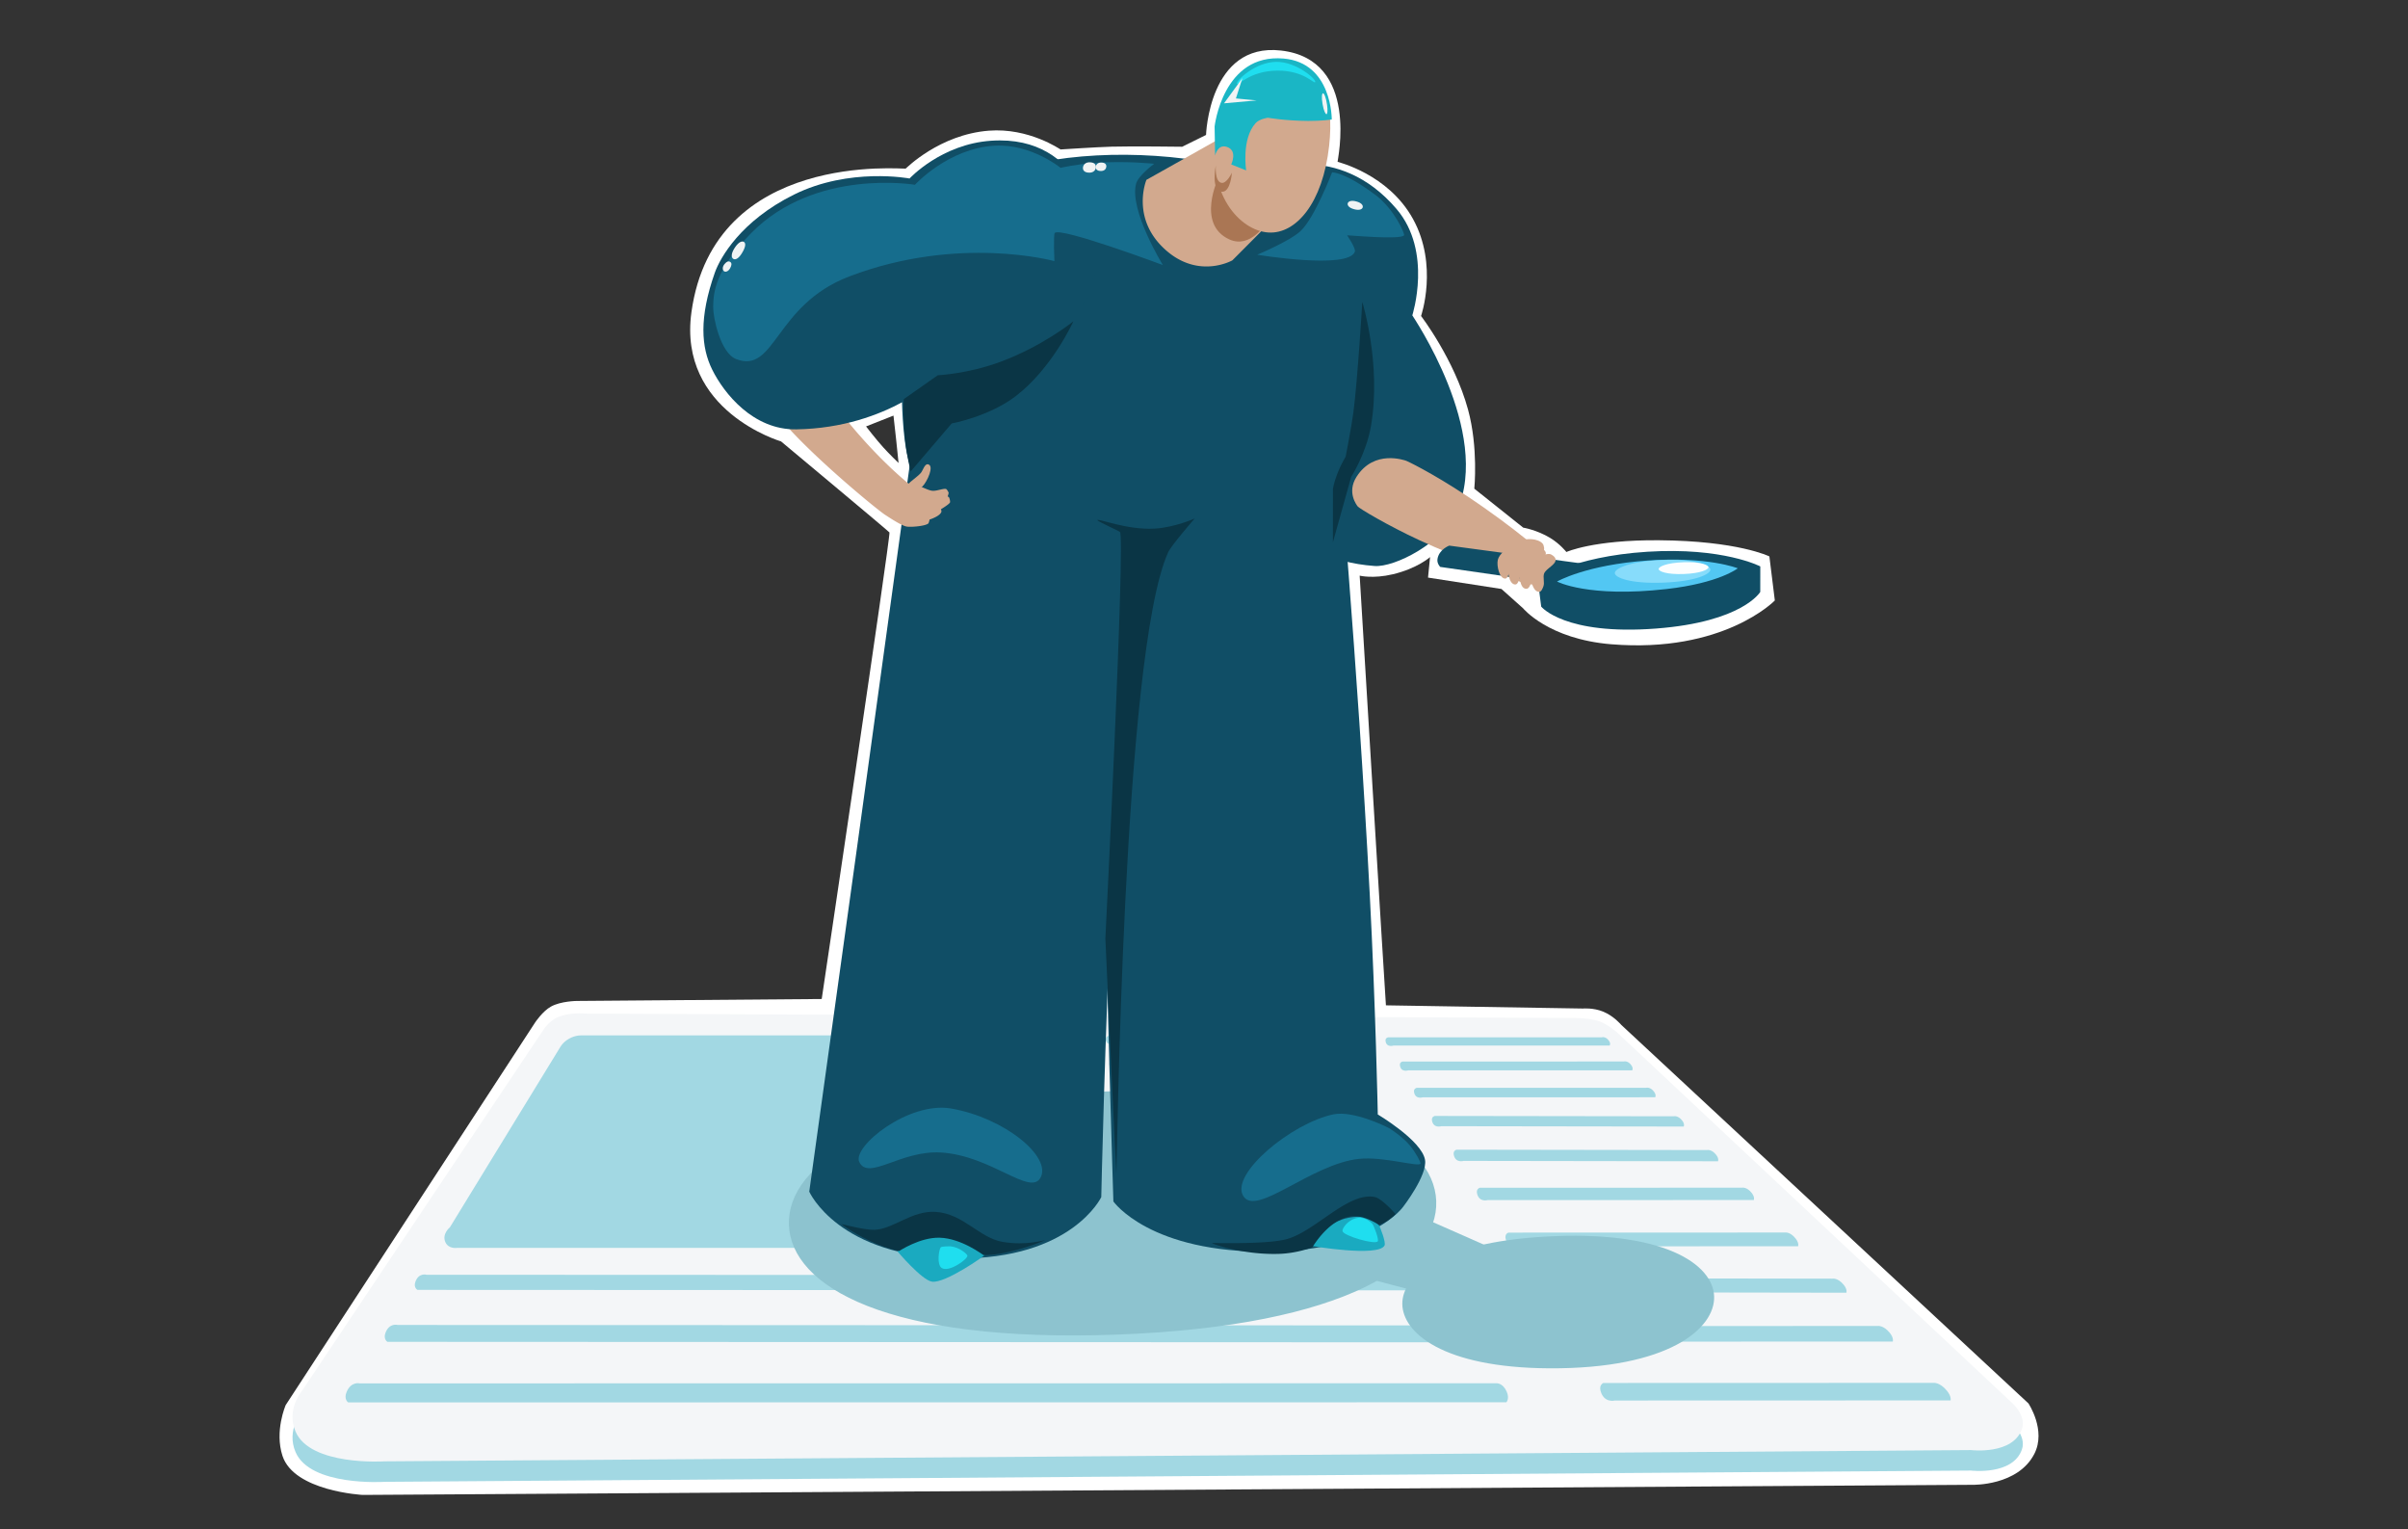 <svg xmlns="http://www.w3.org/2000/svg" width="630" height="400"><rect width="100%" height="100%" fill="#333333" stroke="none"/><path fill="#fff" fill-rule="evenodd" d="M231.064 116.991c-1.788-1.988-4.486-5.436-4.481-5.454.005-.021 7.156-2.841 7.175-2.832.03.016 1.365 12.387 1.332 12.395-.015.004-2.569-2.489-4.026-4.109m-26.718-1.534c-.002-.003-27.038-7.89-23.447-33.8 5.891-42.498 55.608-37.316 56.053-37.561.158-.086 8.801-8.891 21.729-9.914 10.512-.832 18.684 4.897 18.789 4.907.073.007 9.345-.617 13.356-.727 5.539-.153 18.467.021 18.469.021l6.238-3.085c.002-.002.749-24.209 19.587-22.084 20.843 2.35 14.713 28.963 14.828 29.099.088.103 13.213 3.147 19.719 14.936 6.705 12.15 2.122 25.403 2.122 25.405.001.003 8.691 11.319 12.287 24.464 2.727 9.97 1.644 20.695 1.644 20.697l12.796 10.194s3.572.584 7.042 2.685c2.592 1.569 4.253 3.687 4.253 3.688.002-.001 6.98-3.195 24.198-3.074 20.624.145 28.885 4.201 28.911 4.232.01.012 1.432 11.503 1.424 11.517-.029.053-13.473 13.861-42.8 11.455-16.497-1.353-23.072-9.417-23.075-9.418 0-.001-5.636-5.037-5.654-5.047-.048-.024-19.204-2.975-19.206-2.975l.531-5.362c-.001.001-3.307 2.97-9.737 4.494-5.205 1.235-8.673.362-8.674.362 0 .011 6.808 112.339 6.868 112.388.027.023 51.516.836 51.521.836 0 0 2.716-.256 5.3.803 2.845 1.166 4.762 3.489 4.763 3.489l106.516 98.993c0 .001 4.708 7.01 1.543 13.195-4.292 8.386-16.093 8.094-16.094 8.095l-421.278 2.647c-.002-.001-17.917-.949-20.96-10.206-2.138-6.503.843-13.302.843-13.303l65.273-100.097c0-.001 1.936-2.92 4.137-4.135 2.59-1.429 6.724-1.461 6.725-1.461l64.097-.513c.001-.012 18.072-121.261 17.725-122.03-.105-.231-28.359-23.808-28.362-23.81Z"/><path fill="#a2d8e3" fill-rule="evenodd" d="M145.591 271.582c-1.83.882-3.188 2.786-3.188 2.787l-63.45 94.863c0 .001-4.093 4.799-1.635 10.554 3.876 9.076 23.256 7.8 23.258 7.801l415.084-2.948c.001-.001 10.996 1.346 13.343-5.558 1.274-3.75-3.07-7.225-3.071-7.226l-102.938-96.523s-2.463-2.082-4.488-2.817c-2.705-.981-7.069-.891-7.07-.891l-258.297-1.155s-4.25-.477-7.548 1.113Z"/><path fill="#f4f6f8" fill-rule="evenodd" d="M145.591 266.224c-1.83.882-3.188 2.786-3.188 2.786l-63.45 94.863c0 .002-4.093 4.8-1.635 10.555 3.876 9.076 23.256 7.8 23.258 7.801l415.084-2.949c.001 0 10.996 1.346 13.343-5.557 1.274-3.75-3.07-7.226-3.071-7.226l-102.938-96.523c0-.001-2.463-2.082-4.488-2.817-2.705-.981-7.069-.891-7.07-.891l-258.297-1.156s-4.25-.476-7.548 1.114Z"/><path fill="#a2d8e3" fill-rule="evenodd" d="m292.042 284.064 59.887-.006s1.15-.257 1.624 1.093c.345.983-.364 1.378-.364 1.378l-60.677.007c0-.001-1.69.295-1.706-1.335-.012-1.264 1.236-1.137 1.236-1.137ZM293.434 291.395l62.353.088s1.195-.255 1.737 1.181c.394 1.043-.316 1.491-.316 1.492l-63.268-.091s-1.761.284-1.784-1.442c-.019-1.334 1.278-1.228 1.278-1.228ZM295.154 300.189l65.37.096s1.247-.243 1.846 1.291c.44 1.127-.292 1.63-.292 1.63l-66.37-.098s-1.844.268-1.878-1.577c-.026-1.419 1.324-1.342 1.324-1.342ZM296.764 310.11l68.484-.02c.001 0 1.306-.219 1.94 1.419.479 1.24-.302 1.793-.303 1.793l-69.514.021s-1.938.247-1.984-1.736c-.036-1.52 1.377-1.477 1.377-1.477ZM298.969 321.795l72.235-.021c.001 0 1.377-.197 2.088 1.579.547 1.367-.264 1.997-.264 1.997l-73.383.023s-2.051.221-2.114-1.934c-.048-1.643 1.437-1.643 1.438-1.644ZM281.279 321.006s.706 2.121-.817 3.918c-1.536 1.814-3.766 1.459-3.766 1.459l-157.127.015s-2.197.337-3.028-1.458c-1.01-2.183 1.16-3.918 1.16-3.918l28.766-46.967s.68-1.407 2.428-2.382c1.848-1.031 3.494-.851 3.494-.851l119.435-.008c.001 0 1.622-.343 3.064.85 1.214 1.004 1.224 2.381 1.224 2.381l5.167 46.961ZM111.624 333.423l265.472.113s1.451-.172 2.242 1.749c.619 1.505-.223 2.215-.223 2.215l-269.887-.117c-.001 0-1.116-.581-.542-2.142.897-2.44 2.938-1.817 2.938-1.818ZM104.029 346.554l279.826.126s1.534-.142 2.42 1.949c.706 1.667-.167 2.471-.167 2.471l-284.745-.13s-1.161-.676-.499-2.389c1.019-2.639 3.164-2.027 3.165-2.027ZM94.122 361.836l297.441-.03c.001 0 1.632-.102 2.632 2.193.813 1.866-.094 2.783-.094 2.783l-303.014.031s-1.199-.796-.419-2.694c1.184-2.882 3.454-2.283 3.454-2.283ZM291.433 277.208l57.74-.005s1.11-.266 1.55 1.015c.316.922-.371 1.281-.371 1.281l-58.476.006s-1.627.306-1.638-1.24c-.009-1.2 1.194-1.056 1.195-1.057ZM290.504 270.901l55.764-.006s1.074-.271 1.48.948c.29.867-.376 1.193-.376 1.193l-56.45.006s-1.571.316-1.578-1.156c-.005-1.145 1.159-.985 1.16-.985ZM370.684 284.529l59.989-.006s1.116-.33 2.119 1.097c.592.841.256 1.383.256 1.383l-60.78.006c-.001 0-1.968.641-2.31-1.339-.173-1.003.726-1.14.726-1.141ZM375.38 291.887l62.505.088c.001 0 1.156-.319 2.274 1.185.67.903.355 1.497.355 1.497l-63.424-.091s-2.044.649-2.437-1.447c-.198-1.059.727-1.232.727-1.232ZM381.065 300.713l65.535.096s1.21-.305 2.432 1.296c.752.984.443 1.636.443 1.636l-66.539-.099s-2.132.656-2.593-1.583c-.231-1.126.722-1.346.722-1.346ZM387.149 310.671l68.606-.02c.001 0 1.276-.289 2.584 1.425.829 1.086.506 1.799.506 1.8l-69.64.02c-.001 0-2.232.661-2.771-1.743-.271-1.208.715-1.482.715-1.482ZM394.624 322.402l72.37-.022s1.351-.267 2.804 1.586c.949 1.21.636 2.005.636 2.005l-73.521.023s-2.349.663-2.989-1.942c-.323-1.31.7-1.65.7-1.65ZM366.986 277.65l57.835-.006c.001.001 1.077-.338 2.011 1.019.539.784.206 1.285.206 1.285l-58.574.006s-1.899.634-2.199-1.244c-.153-.953.721-1.06.721-1.06ZM363.214 271.321l55.855-.005s1.04-.344 1.91.95c.492.733.16 1.198.16 1.198l-56.542.005s-1.838.627-2.1-1.16c-.134-.909.717-.988.717-.988ZM401.891 334.326l77.488.12c.001 0 1.432-.315 3.003 1.623.995 1.229.685 2.053.685 2.053l-78.774-.124s-2.52.753-3.17-1.986c-.322-1.356.768-1.686.768-1.686ZM409.755 346.846l81.451-.025c.001 0 1.52-.292 3.215 1.8 1.109 1.368.788 2.276.788 2.277l-82.79.025c-.001 0-2.647.755-3.412-2.205-.38-1.469.748-1.872.748-1.872ZM419.474 361.731l86.347-.028s1.623-.259 3.521 2.023c1.283 1.542.982 2.563.982 2.563l-87.854.029s-2.799.753-3.713-2.482c-.455-1.61.717-2.105.717-2.105Z"/><path fill="#8dc3cf" fill-rule="evenodd" d="M289.901 285.463c60.303-2.233 85.262 12.638 85.856 28.671.593 16.033-23.197 32.709-83.501 34.942-60.303 2.233-85.261-12.639-85.855-28.672-.594-16.032 23.197-32.708 83.5-34.941ZM404 323.461c31.358-1.836 44.153 7.249 44.462 15.595.309 8.346-11.776 19.026-43.187 18.84-27.943-.166-38.312-9.394-38.391-16.822-.078-7.282 9.774-16.012 37.116-17.613Z"/><path fill="#8dc3cf" fill-rule="evenodd" d="M359.967 313.149c.197-.003 34.924 15.34 34.927 15.342-.001.001-12.281 12.336-12.367 12.365-.267.089-52.615-13.924-52.62-13.926.003-.001 29.889-13.779 30.06-13.781Z"/><path fill="#104e66" fill-rule="evenodd" d="M365.374 54.661c-15.344-17.981-34.236-9.926-34.304-9.9-.142.053-4.992 63.679-3.168 73.746.431 2.385 1.966 11.651 6.027 16.414 6.698 7.854 13.762 12.221 25.679 13.118 5.257.396 17.827-5.972 21.555-14.331 9.237-20.707-11.638-51.087-11.661-51.224-.007-.041 5.389-16.67-4.128-27.823Z"/><path fill="#104e66" fill-rule="evenodd" d="M349.8 113.377c.001.012 5.334 59.067 8.564 120.513 1.541 29.321 2.104 57.608 2.104 57.613.001.002 11.501 6.803 12.36 11.872.678 3.995-5.699 12.244-5.7 12.245-.003.001-7.854 11.377-34.711 11.759-31.633.45-41.118-13.123-41.122-13.124 0-.009-2.041-63.918-2.245-91.323-.213-28.578.936-95.25.936-95.26.004-.003-.037-33.114 38.263-31.603 21.332.842 21.549 17.306 21.551 17.308Z"/><path fill="#1aaac0" fill-rule="evenodd" d="M343.283 325.911c.001-.001 3.104-7.652 12.588-7.677 3.561-.01 4.954 2.325 4.999 2.379.045.053 1.838 4.318 1.352 5.183-1.719 3.059-18.937.115-18.939.115Z"/><path fill="#104e66" fill-rule="evenodd" d="M238.641 117.057c-.002.01-9.795 71.195-14.646 106.258-4.035 29.165-12.27 88.364-12.271 88.373.004.001 7.588 17.184 38.715 17.465 30.017.271 37.68-16.044 37.684-16.046 0-.008.933-43.251 2.816-80.4 2.524-49.783 7.24-107.557 7.241-107.567-.002-.004 8.437-27.017-21.77-33.586-34.395-7.479-37.766 25.5-37.769 25.503Z"/><path fill="#1aaac0" fill-rule="evenodd" d="M234.788 327.296c.001 0 6.37 7.551 9.059 7.936 3.458.494 13.825-6.808 13.815-7.004-.008-.156-4.988-4.994-10.92-5.307-6.22-.329-11.953 4.374-11.954 4.375Z"/><path fill="#104e66" fill-rule="evenodd" d="M348.587 124.449c7.943-10.062 13.891-49.407 1.545-66.081-14.889-20.107-79.02-24.677-100.764-6.404-16.22 13.629-15.072 65.858-10.354 71.565 7.505 9.076 43.746 16.477 80.715 11.663 13.959-1.818 25.158-6.056 28.858-10.743Z"/><path fill="#d2a98e" fill-rule="evenodd" d="M299.936 47.04c.001-.001 4.19-2.339 9.932-5.573a4412.14 4412.14 0 0 0 15.811-8.947l18.907 13.161c-.001.001-3.984 4.08-9.578 9.741a3080.848 3080.848 0 0 1-12.586 12.671c-.001 0-8.625 4.94-17.244-2.525-9.523-8.248-5.242-18.527-5.242-18.528Z"/><path fill="#aa7654" fill-rule="evenodd" d="M318.801 46.463c.001.001-5.917 12.11 2.778 16.133 5.677 2.627 9.736-4.407 9.737-4.407 0-.001-2.988-.866-7.03-4.476-4.366-3.898-5.484-7.25-5.485-7.25Z"/><path fill="#d2a98e" fill-rule="evenodd" d="M339.296 16.447c6.314 1.712 9.846 9.084 8.44 21.739-1.665 14.979-8.689 23.023-15.804 22.631-7.552-.417-16.526-10.281-13.522-25.996 2.852-14.919 13.354-20.415 20.886-18.374Z"/><path fill="#1ab6c5" fill-rule="evenodd" d="M348.426 31.268c-.002-.002.167-14.846-12.604-15.956-15.908-1.383-18.047 17.77-18.048 17.772l.129 7.612s.614-3.027 3.007-2.297c3.016.921 1.213 4.61 1.213 4.61l3.906 1.558c.001-.002-1.274-8.171 2.447-12.333 1.048-1.172 3.248-1.437 3.248-1.437.001 0 4.471.796 10.526.835 3.548.023 6.175-.364 6.176-.364Z"/><path fill="#d2a98e" fill-rule="evenodd" d="M217.327 104.449c-9.21-12.618-12.849-23.168-13.238-23.283-.119-.036-3.531-.512-7.832 2.471-5.283 3.665-6.093 7.73-6.11 8.028-.045.771 7.621 10.976 16.231 20.376 8.598 9.386 23.188 21.31 25.159 22.598 1.623 1.06 4.388 2.868 5.672 3.092 1.141.2 4.98-.131 5.677-.83.129-.13.327-1.012.327-1.012s2.667-.827 3.074-1.992c.079-.226-.107-.703-.107-.703s2.222-1.316 2.374-1.806c.07-.228-.098-1.084-.309-1.349-.056-.069-.31-.189-.31-.189s.274-.778.25-.944c-.028-.195-.435-.872-.606-.969-.552-.311-2.559.552-3.657.43-1.012-.113-2.23-.826-3.206-1.115a38.662 38.662 0 0 0-2.962-.731c-.026-.005-10.086-7.904-20.427-22.072Z"/><path fill="none" d="M242.886 136.901c.129-.13.327-1.012.327-1.012M246.287 133.897c.079-.226-.107-.703-.107-.703M248.245 130.039c-.056-.069-.31-.189-.31-.189m.619 1.538c.07-.228-.098-1.084-.309-1.349"/><path fill="#104e66" fill-rule="evenodd" d="M259.348 36.805c-13.081.875-21.382 9.88-21.384 9.881-.003.001-15.704-2.993-30.256 4.224-13.851 6.869-19.302 16.471-20.695 20.425-4.166 11.83-3.565 19.529-.674 25.361 3.074 6.199 10.714 15.792 21.998 15.606 24.332-.399 37.8-14.235 37.804-14.236.002-.001 16.892 1.445 27.394-6.682 16.527-12.79 13.396-30.607 13.373-30.723-.014-.07-2.959-25.502-27.56-23.856Z"/><path fill="#d2a98e" fill-rule="evenodd" d="M237.17 128.428c.826.998 3.237-.262 4.154-1.176 1.274-1.268 3.212-5.525 1.439-5.815-.858-.14-1.281 1.571-1.83 2.245-1.151 1.411-4.922 3.347-3.763 4.746ZM383.659 129.649c-9.01-5.961-15.671-9.17-15.949-9.194-.204-.018-8.177-2.998-12.798 4.248-2.646 4.148.149 7.516.26 7.716.264.479 7.862 5.028 16.195 8.884 9.683 4.482 26.809 10.833 27.336 11.333.361.341 5.651.354 7.396-.363 3.479-1.43-.907-6.222-.907-6.222s-8.286-7.637-21.533-16.402Z"/><path fill="#104e66" fill-rule="evenodd" d="m379.157 142.71 44.234 5.956-3.678 5.789-42.913-6.176s-.89-.86-.721-2.027c.367-2.545 3.077-3.541 3.078-3.542Z"/><path fill="#104e66" fill-rule="evenodd" d="M430.968 144.315c19.841-1.256 29.57 3.832 29.573 3.832l-.009 6.68c-.002 0-4.577 7.839-27.228 9.573-24.035 1.841-30.081-5.736-30.084-5.737l-.871-6.889c.003-.001 8.941-6.214 28.619-7.459Z"/><path fill="#52c7f3" fill-rule="evenodd" d="M431.079 146.609c15.737-1.109 23.574 2.036 23.576 2.036-.002.001-4.817 3.857-18.616 5.422-20.592 2.335-28.672-1.96-28.675-1.961.003 0 7.526-4.356 23.715-5.497Z"/><path fill="#1fdeef" fill-rule="evenodd" d="M333.899 16.177c5.311-.062 10.559 4.625 10.198 5.285-.325.594-2.869-3.029-9.881-2.992-7.568.039-10.491 4.358-10.614 3.39-.112-.882 4.859-5.618 10.297-5.683Z"/><path fill="#166d8d" fill-rule="evenodd" d="M301.966 42.842c-.001 0-4.121 3.037-4.718 5.176-1.91 6.85 6.991 21.305 6.992 21.307-.003-.001-26.728-9.98-28.283-8.405-.389.394-.097 7.378-.097 7.379-.005 0-24.955-6.925-53.645 3.998-19.549 7.442-19.314 25.563-29.585 21.637-4.173-1.594-6.071-10.939-6.043-13.608.039-3.89.563-9.771 9.9-19.307 16.773-17.128 42.886-12.687 42.89-12.688.002-.001 8.687-9.549 20.869-10.226 9.53-.53 17.231 5.794 17.232 5.795.001 0 4.066-.963 8.975-1.299 8.399-.575 15.511.24 15.513.241ZM328.907 66.625c.003-.001 23.871 3.944 25.563-.792.314-.877-2.03-4.265-2.021-4.286.028-.066 14.191 1.276 14.897-.023.223-.411-2.612-6.835-7.372-10.437-8.14-6.158-11.467-6.008-11.468-6.009-.001.002-4.499 11.781-8.174 15.289-2.846 2.715-11.424 6.257-11.425 6.258Z"/><path fill="#0a3545" fill-rule="evenodd" d="M293.021 139.15c1.409 1.764-3.82 106.346-3.825 106.348.006-.001 2.797 61.385 2.868 61.489.191.275 1.554-136.118 13.556-162.525.828-1.82 6.944-8.843 6.945-8.844-.001 0-5.217 2.341-10.49 2.644-7.372.423-15.014-2.836-14.964-2.192.022.278 5.721 2.844 5.91 3.08Z"/><path fill="#1fdeef" fill-rule="evenodd" d="M359.024 320.083c.412.441 1.798 4.118 1.432 4.597-.732.958-9.032-1.452-9.228-2.687-.113-.712 1.506-3.067 3.976-3.443 1.933-.294 3.467 1.157 3.82 1.533ZM248.526 325.976c-.299-.027-2.173.042-2.386.255-.48.481-1.128 4.508.221 5.416 1.851 1.247 6.694-2.194 6.734-3.161.016-.366-.91-1.138-2.024-1.749-1.106-.607-2.213-.731-2.545-.761Z"/><path fill="#0a3545" fill-rule="evenodd" d="m236.463 104.39 8.883-6.237c.002 0 7.867-.35 16.435-3.531 11.104-4.122 19.043-10.578 19.045-10.579-.002.002-5.561 12.34-15.15 19.622-7.012 5.325-16.682 7.089-16.684 7.09l-10.73 12.559s-.986-3.706-1.466-8.245c-.612-5.79-.333-10.678-.333-10.679ZM356.416 78.98c0 .003-1.208 20.345-2.347 28.999-.457 3.473-2.012 11.504-2.012 11.505-.001 0-1.139 1.73-2.24 4.607-.833 2.177-1.082 3.721-1.083 3.722l-.008 14.029 4.78-17.108c0-.001 3.926-6.086 5.162-13.22 2.816-16.257-2.252-32.531-2.252-32.534Z"/><path fill="#f0f3f4" fill-rule="evenodd" d="M354.836 52.683c1.476.389 1.811 1.09 1.692 1.542-.119.452-.757.896-2.233.507-1.475-.389-1.811-1.089-1.692-1.542.12-.452.757-.896 2.233-.507ZM285.46 42.472c1.176.148 1.282.888 1.264 1.251-.026.517-.42 1.612-2.099 1.421-1.193-.136-1.314-.883-1.297-1.251.025-.523.438-1.636 2.132-1.421Z"/><path fill="#f0f3f4" fill-rule="evenodd" d="M288.421 42.534c.958.121 1.044.724 1.029 1.02-.021.422-.342 1.314-1.71 1.158-.973-.11-1.072-.719-1.058-1.019.02-.427.357-1.334 1.739-1.159ZM194.411 65.693c-1.015 1.919-1.981 2.365-2.552 2.023-.547-.327-.698-1.372.487-3.08 1.013-1.459 1.847-1.647 2.3-1.345.41.274.516.98-.235 2.402ZM191.246 69.677c-.526 1.373-1.398 1.536-1.782 1.299-.394-.242-.717-1.211.399-2.23.613-.561 1.025-.361 1.229-.209.188.141.428.424.154 1.14Z"/><path fill="#aa7654" fill-rule="evenodd" d="M318.087 43.262s-.333 4.165 1.436 4.554c1.426.313 2.781-2.663 2.781-2.664 0 .001-.324 5.166-2.639 4.998-2.934-.213-1.578-6.887-1.578-6.888Z"/><path fill="#f0f3f4" fill-rule="evenodd" d="m325.051 20.422-1.703 5.326 5.435.515-8.552.763 4.82-6.604ZM346.109 24.4c.27-.06.794.9 1.091 3.019.227 1.618.066 2.399-.14 2.446-.236.053-.713-.766-1.037-2.611-.33-1.875-.154-2.8.086-2.854Z"/><path fill="#d2a98e" fill-rule="evenodd" d="M403.594 142.191c-1.148-1.369-4.334-1.494-5.916-.664-1.628.853-4.27 4.205-2.881 5.409.428.37 1.328-.143 1.849-.363.802-.339 1.549-1.368 2.357-1.695 1.339-.543 3.923.581 4.783-.58.355-.478.215-1.621-.192-2.107ZM405.37 144.902c-1.778-.174-4.16 1.963-4.689 3.668-.583 1.882.097 6.361 2.063 6.233.542-.035.873-.958 1.062-1.467.345-.93-.173-2.37.167-3.301.497-1.358 3.208-2.332 3.009-3.764-.081-.589-.981-1.307-1.612-1.369Z"/><path fill="#d2a98e" fill-rule="evenodd" d="M402.808 143.228c-1.777-.173-4.03 2.008-4.688 3.669-.797 2.013-.901 7.219 1.262 7.107.951-.05 1.22-1.882 1.535-2.782.287-.822.148-2.062.495-2.86.577-1.326 3.208-2.333 3.009-3.764-.082-.59-.981-1.308-1.613-1.37Z"/><path fill="#d2a98e" fill-rule="evenodd" d="M399.458 143.331c-1.778-.174-4.14 1.968-4.689 3.668-.564 1.749-.104 5.992 1.731 5.878.564-.034.848-1.031 1.066-1.553.336-.803.148-2.062.495-2.86.577-1.326 3.208-2.332 3.009-3.764-.081-.589-.981-1.308-1.612-1.369Z"/><path fill="#d2a98e" fill-rule="evenodd" d="M395.864 142.995c-1.565.215-3.625 1.898-3.994 3.435-.37 1.546.439 5.064 2.022 4.901.48-.05.703-.897.887-1.345.33-.805.178-2.049.495-2.86.463-1.186 2.845-2.353 2.357-3.529-.201-.484-1.212-.678-1.767-.602Z"/><path fill="#87dcfb" fill-rule="evenodd" d="M434.871 146.485c8.564-.317 12.566 1.304 12.61 2.492.044 1.189-3.827 3.101-12.391 3.418-8.564.317-12.567-1.304-12.611-2.492-.044-1.189 3.828-3.101 12.392-3.418Z"/><path fill="#fbfeff" fill-rule="evenodd" d="M440.409 147.061c4.46-.165 6.545.679 6.568 1.298.023.619-1.994 1.615-6.454 1.78-4.461.165-6.545-.679-6.568-1.298-.023-.619 1.993-1.615 6.454-1.78Z"/><path fill="#0a3545" fill-rule="evenodd" d="M365.101 317.563c.005-.048-3.533-4.105-5.462-4.482-7.027-1.376-15.74 9.23-23.238 11.085-5.632 1.394-19.318.861-19.314.993.004.121 7.908 3.075 17.429 2.807 4.854-.136 8.778-1.698 8.834-1.724.078-.036 3.973-6.962 9.747-8.032 3.644-.676 7.616 2.172 7.671 2.166a10.81 10.81 0 0 0 1.891-.886c1.31-.801 2.439-1.906 2.442-1.927Z"/><path fill="#166d8d" fill-rule="evenodd" d="M371.64 304.357c-.384.975-9.667-1.9-16.014-1.253-12.603 1.285-27.101 15.43-30.403 9.641-3.289-5.766 12.697-18.97 23.596-21.267 5.17-1.09 13.773 3.147 14.627 3.617.397.218 3.5 2.231 5.406 4.498 1.495 1.78 2.92 4.429 2.788 4.764Z"/><path fill="#0a3545" fill-rule="evenodd" d="M262.297 324.824c-6.128-1.058-10.263-7.39-17.498-7.844-6.281-.395-10.984 4.473-15.973 4.687-2.642.114-8.661-1.556-8.686-1.501-.03.064 3.864 2.877 8.97 5.085 3.184 1.377 6.079 1.962 6.123 1.962.076.001 5.423-3.618 10.614-3.477 5.734.155 11.383 4.54 11.467 4.552.031.004 2.195.018 4.624-.438 6.27-1.178 11.492-3.405 11.473-3.485-.017-.074-4.864 1.539-11.114.459Z"/><path fill="#166d8d" fill-rule="evenodd" d="M224.812 303.938c2.417 4.981 10.852-3.144 21.418-2.488 13.143.816 23.317 11.495 26.002 6.575 2.959-5.422-9.351-15.641-23.383-18.081-11.184-1.945-25.966 10.02-24.037 13.994Z"/></svg>